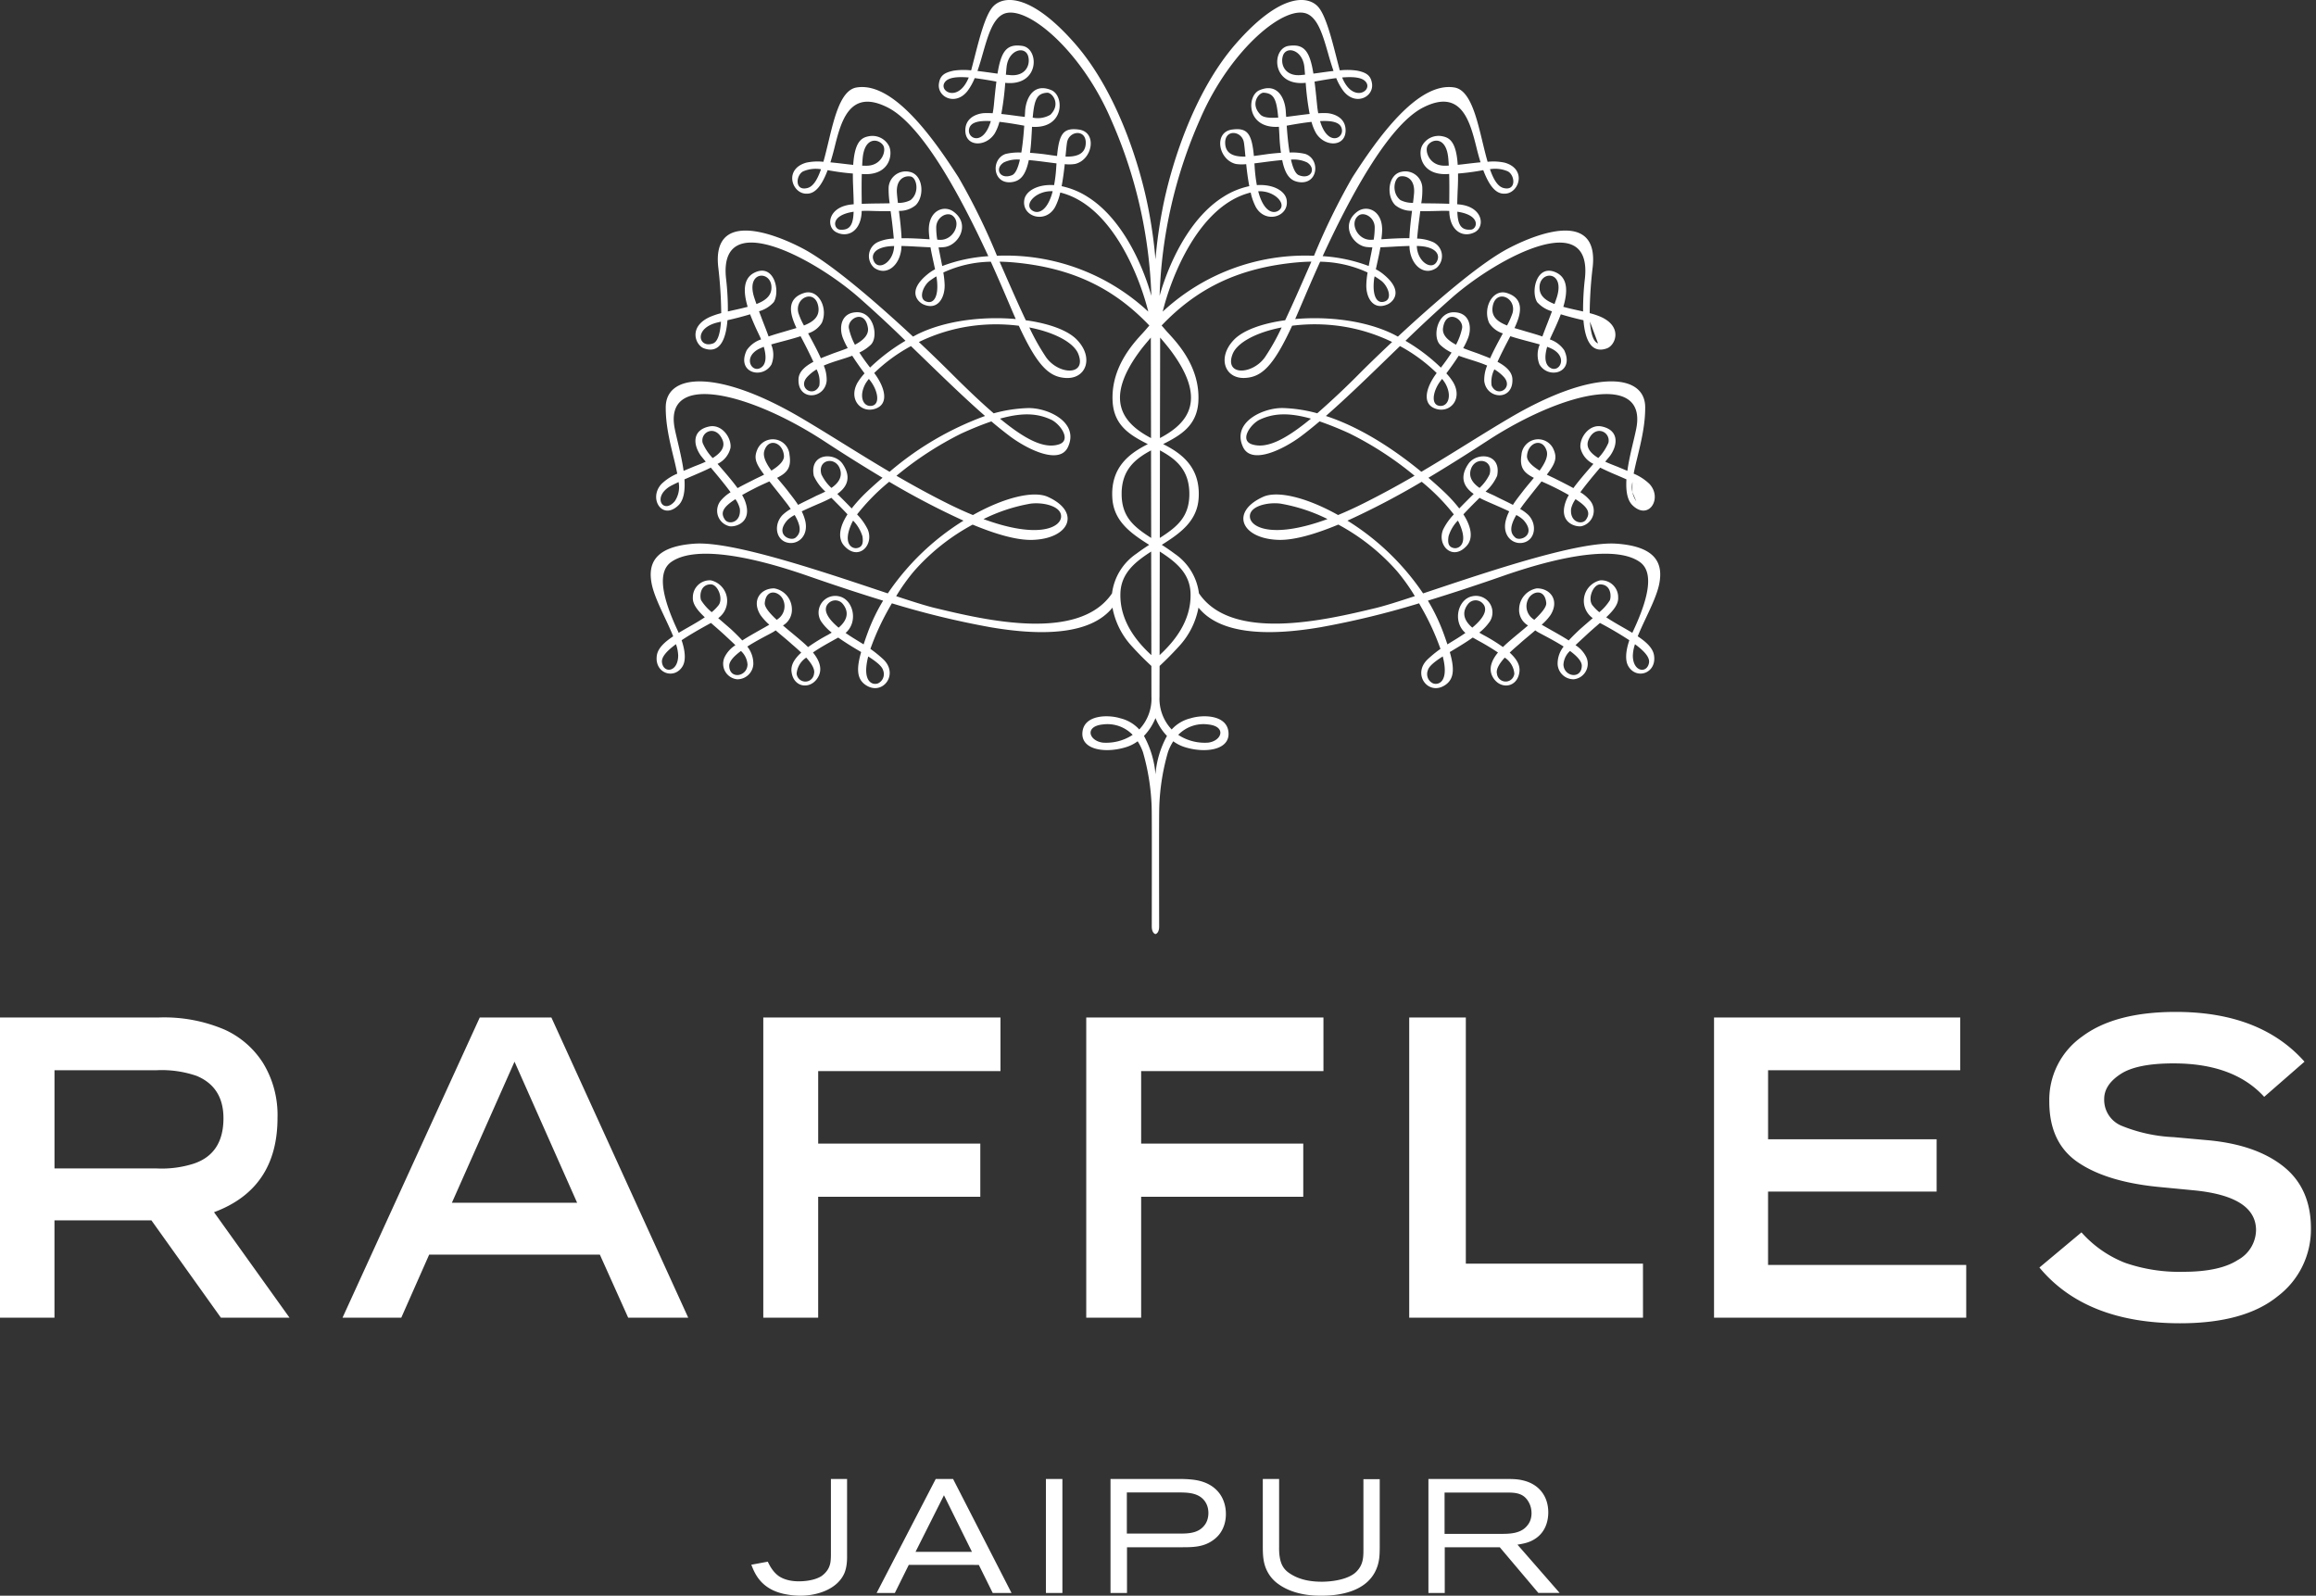 <svg width="119" height="82" viewBox="0 0 119 82" fill="none" xmlns="http://www.w3.org/2000/svg"><rect x="0" y="0" width="119" height="82" fill="#333333" stroke="none"/><g clip-path="url(#a)" fill-rule="evenodd" clip-rule="evenodd" fill="#fff"><path d="M73.726 30.291c3.112-1.038 7.446-2.483 9.328-2.353 2.165.15 2.374 1.133 2.206 2.038-.097.52-.395 1.155-.688 1.778-.152.324-.303.645-.423.944.444.295.78.605.838.98.142.92-.894 1.266-1.317.563-.19-.315-.126-.832.048-1.341a19 19 0 0 0-1.51-.888l-.178.156q-.247.212-.504.449l-.085.079c-.186.172-.347.32-.489.458.239.15.43.362.555.615a.805.805 0 0 1-.29 1.013.8.8 0 0 1-.358.124.82.82 0 0 1-.825-.763c-.01-.333.1-.658.308-.918-.366-.233-.763-.443-1.042-.592-.15-.08-.267-.14-.326-.178l-.04-.028-.049-.034c-.118.102-.239.203-.354.3-.18.151-.348.292-.472.407l-.038.032c-.108.093-.277.238-.45.404.516.473.537.805.488 1.064-.153.787-1.044.83-1.384.143-.198-.409-.016-.833.293-1.212a12 12 0 0 0-1-.603l-.295-.166c-.338.24-.71.464-1.057.672l-.123.073c.225.785.252 1.356-.216 1.682-.869.611-1.76-.542-.901-1.327q.301-.281.638-.517-.378-1.07-.938-2.057l-.161-.285a44 44 0 0 1-5.048 1.226c-2.717.466-5.174.378-6.287-1.005a4 4 0 0 1-.984 1.97c-.443.488-.81.838-1.014 1.028-.004.97-.004 1.567-.004 1.567a2.3 2.3 0 0 0 .625 1.697c.259-.285.597-.485.971-.575.62-.194 1.837-.187 1.944.684.122.98-1.258 1.134-2.314.774a2 2 0 0 1-.52-.276 2.6 2.6 0 0 0-.273.56 11.4 11.4 0 0 0-.444 2.774v.018c-.008.231-.018.592-.008 6.159.002.27-.104.373-.189.396-.085-.023-.19-.125-.19-.396.009-5.603 0-5.932-.007-6.163v-.014a11.5 11.5 0 0 0-.445-2.774 2.7 2.7 0 0 0-.273-.56 2 2 0 0 1-.522.276c-1.053.36-2.434.206-2.312-.774.106-.87 1.324-.878 1.944-.684.374.09.713.29.972.575a2.3 2.3 0 0 0 .626-1.697l-.003-1.567a16 16 0 0 1-1.016-1.027 4 4 0 0 1-.984-1.97c-1.112 1.382-3.572 1.47-6.286 1.004a44 44 0 0 1-5.048-1.226l-.021.036q-.073.124-.142.249a13 13 0 0 0-.94 2.057q.338.237.642.517c.86.785-.032 1.938-.902 1.327-.468-.326-.44-.897-.216-1.682l-.09-.054a16 16 0 0 1-1.089-.69l-.264.147c-.32.178-.699.389-1.032.62.309.38.49.805.291 1.213-.337.686-1.227.644-1.38-.143-.05-.259-.032-.59.486-1.064a11 11 0 0 0-.429-.386l-.058-.05a14 14 0 0 0-.457-.393c-.12-.1-.246-.207-.37-.314l-.09.062c-.06.038-.177.1-.329.18-.28.148-.675.358-1.038.59.208.26.318.585.309.918a.824.824 0 0 1-.828.764.8.8 0 0 1-.721-.766.8.8 0 0 1 .074-.372c.125-.252.317-.465.555-.614-.123-.12-.26-.248-.416-.393l-.156-.145q-.246-.224-.481-.428l-.203-.177c-.637.345-1.13.635-1.508.888.172.509.238 1.026.047 1.341-.423.703-1.458.358-1.32-.564.059-.374.397-.684.84-.978-.12-.3-.271-.622-.423-.946-.292-.623-.59-1.257-.687-1.777-.168-.905.041-1.887 2.206-2.038 1.887-.13 6.24 1.323 9.351 2.361l.58.194a12.9 12.9 0 0 1 3.889-3.738 40 40 0 0 1-3.818-1.998c-.61.497-1.162 1.06-1.65 1.677q.336.345.55.777c.336.81-.492 1.652-1.222.825-.24-.27-.344-.79.18-1.605-.218-.236-.458-.477-.69-.71l-.138-.14a8 8 0 0 1-.685.319c-.266.116-.568.247-.838.378q.12.241.184.503c.17.779-.394 1.23-.924 1.102-.603-.147-.707-.937-.25-1.415q.192-.182.424-.314l-.046-.066q-.052-.077-.116-.165c-.292-.38-.542-.692-.752-.956l-.182-.229-.084.038c-.22.099-.468.21-.742.354-.22.111-.407.212-.575.31q.072.123.129.255c.443 1.11-.41 1.39-.761 1.35a.813.813 0 0 1-.637-.952.8.8 0 0 1 .18-.377q.214-.25.495-.421c-.303-.417-.7-.892-1.016-1.265-.267.135-.568.264-.884.4q-.23.098-.469.203c.036.559-.028 1.05-.3 1.323-.837.825-1.575-.347-.877-1.09.234-.223.508-.402.807-.526a18 18 0 0 0-.199-.875c-.188-.776-.402-1.656-.393-2.55.019-1.733 2.675-1.949 6.91.533.732.43 1.463.882 2.214 1.348.764.473 1.55.96 2.378 1.448a15.9 15.9 0 0 1 4.904-2.868c-1.003-.876-2.098-1.936-3.196-3.001l-.61-.59a8.5 8.5 0 0 0-1.888 1.383c.557.739.774 1.586.065 1.832-.729.256-1.41-.466-.923-1.337q.158-.256.361-.477a15 15 0 0 1-.633-.906c-.199.075-.404.14-.61.204-.288.09-.578.182-.852.302.107.249.157.518.148.788-.1.957-1.51 1.047-1.445-.108.021-.387.371-.664.764-.873a25 25 0 0 0-.659-1.316c-.3.099-.628.186-.944.27-.197.052-.39.103-.567.154.14.326.146.694.017 1.025-.457.784-1.826.438-1.273-.73.18-.26.438-.455.737-.554l-.026-.066-.013-.033-.105-.225a13 13 0 0 1-.42-.967c-.384.118-.798.222-1.163.305-.118 1.492-.7 1.634-1.214 1.442-.427-.16-.817-1.1.314-1.612q.282-.12.58-.195a22 22 0 0 0-.157-2.398c-.281-2.743 2.538-1.861 4.304-.946 1.532.792 3.977 2.94 5.708 4.55q.048-.023.095-.05l.107-.057c1.454-.727 3.407-.943 5.077-.795q-.093-.206-.188-.43l-.164-.384c-.217-.51-.537-1.262-.93-2.132a6 6 0 0 0-2.44.555q.056.322.068.65c.008.68-.38 1.317-1.11.98-.223-.104-.899-.66.294-1.591a2 2 0 0 1 .323-.204l-.075-.345c-.055-.25-.112-.51-.16-.786-.215-.007-.446-.02-.678-.033-.276-.015-.555-.03-.813-.036l-.003.06-.006.102c-.099.88-.783 1.394-1.392.96a.797.797 0 0 1 .207-1.33c.254-.107.525-.165.8-.171a27 27 0 0 0-.163-1.403v-.007a22 22 0 0 1-1.059-.014 6 6 0 0 0-.429.004v.027l-.005.116c-.087.948-.748 1.238-1.306.948-.541-.283-.421-1.306.805-1.425l.037-.004.06-.006q-.004-.297-.02-.659l-.013-.356c-.01-.205-.01-.39-.01-.564a12 12 0 0 1-1.296-.174c-.425 1.131-.841 1.24-1.17 1.205-.681-.074-1.062-1.262.066-1.588.29-.063.59-.078.885-.046.09-.314.173-.66.257-1.01.31-1.297.64-2.67 1.44-2.807 1.899-.325 3.987 2.658 5.25 4.623a33.5 33.5 0 0 1 1.972 4.023A10.74 10.74 0 0 1 59 16.013c-.409-1.67-1.82-5.453-4.522-6.12a3 3 0 0 1-.269.753c-.497.88-1.74.485-1.576-.393.083-.437.678-.796 1.528-.74q.087-.47.112-.948l.008-.114.004-.055-.423-.054c-.33-.043-.675-.089-1-.116-.171.829-.465 1.087-.903 1.136-.951.101-1.063-1.177-.293-1.45.266-.062.539-.087.811-.072.076-.452.12-.956.15-1.381q-.726-.135-1.275-.198a2.4 2.4 0 0 1-.24.594c-.469.736-1.564.696-1.51-.217.042-.697.775-.819.97-.825q.208-.008.435.006a5 5 0 0 0 .062-.444q.063-.677.127-1.182a20 20 0 0 0-1.114-.179 3 3 0 0 1-.371.664c-.62.788-1.577.305-1.466-.393.06-.398.27-.554.759-.654q.446-.065.895-.015c.056-.206.112-.426.17-.65.257-1.008.542-2.119.913-2.579.493-.613 1.918-.816 4.258 1.862 2.206 2.524 3.369 6.369 3.78 8.549q.242 1.255.35 2.53a24 24 0 0 1 .35-2.53c.41-2.18 1.574-6.025 3.779-8.549 2.34-2.678 3.766-2.475 4.26-1.862.371.462.657 1.578.916 2.589.056.22.111.437.166.64.297-.034.598-.028.894.015.49.1.698.256.76.654.108.698-.846 1.18-1.467.393a3 3 0 0 1-.37-.664c-.358.044-.739.111-1.115.179.045.338.084.73.129 1.182q.02.223.062.444.226-.013.432-.006c.198.006.928.128.972.825.054.913-1.042.953-1.51.217a2.4 2.4 0 0 1-.24-.592q-.548.06-1.275.196c.03.424.074.929.15 1.38.271-.014.544.01.81.073.772.273.66 1.551-.292 1.45-.437-.05-.734-.307-.9-1.136-.33.027-.68.073-1.012.117l-.415.053.012.17q.027.476.113.947c.851-.056 1.444.303 1.528.74.165.878-1.077 1.273-1.577.393a3 3 0 0 1-.268-.752c-2.702.666-4.115 4.45-4.52 6.12a10.75 10.75 0 0 1 7.774-2.87 34 34 0 0 1 1.969-4.024c1.264-1.965 3.349-4.948 5.254-4.623.794.137 1.124 1.503 1.435 2.797.086.354.17.703.262 1.02.294-.032.592-.016.881.046 1.132.326.747 1.514.067 1.588-.33.035-.745-.074-1.172-1.205q-.642.122-1.296.174a12 12 0 0 1-.017.828q-.018.418-.024.75l.06.007.037.003c1.228.12 1.347 1.143.806 1.426-.559.29-1.22 0-1.306-.948l-.005-.095-.001-.048a6 6 0 0 0-.43-.005l-.087.003c-.376.01-.696.018-.973.012l-.035.277a25 25 0 0 0-.127 1.133c.275.007.546.065.8.172a.794.794 0 0 1 .429 1.001.8.8 0 0 1-.224.327c-.608.435-1.29-.078-1.39-.959a2 2 0 0 1-.008-.162 24 24 0 0 0-.815.036c-.232.013-.462.026-.677.033-.049.285-.109.553-.166.81l-.07.32q.172.088.325.205c1.192.93.517 1.487.293 1.59-.728.338-1.117-.3-1.108-.98q.009-.327.067-.65a6 6 0 0 0-2.439-.554c-.397.876-.718 1.632-.936 2.142a77 77 0 0 1-.313.727l-.034.077c1.67-.148 3.624.069 5.076.795q.059.03.113.06l.089.048c1.734-1.61 4.177-3.759 5.71-4.551 1.763-.915 4.582-1.797 4.303.946q-.146 1.195-.158 2.398.299.074.58.195c1.13.512.742 1.452.313 1.612-.51.192-1.093.05-1.213-1.442a16 16 0 0 1-1.164-.305c-.135.36-.293.698-.413.956l-.109.236-.023.057-.017.042c.299.1.557.294.736.553.553 1.169-.815 1.515-1.272.73a1.34 1.34 0 0 1 .018-1.024c-.177-.051-.37-.102-.567-.154-.316-.084-.645-.171-.947-.27l-.028.054c-.193.367-.435.83-.63 1.262.392.209.741.486.764.873.065 1.155-1.341 1.065-1.446.108a1.9 1.9 0 0 1 .149-.788c-.274-.12-.563-.211-.851-.302-.206-.065-.412-.13-.61-.204-.21.328-.439.646-.635.906q.206.218.363.477c.489.87-.195 1.593-.923 1.337-.709-.246-.492-1.093.063-1.83a8.4 8.4 0 0 0-1.886-1.386l-.558.54c-1.115 1.082-2.23 2.163-3.249 3.052 1.87.61 3.621 1.811 4.905 2.868.828-.488 1.613-.974 2.376-1.448.752-.466 1.482-.919 2.214-1.348 4.237-2.482 6.893-2.266 6.912-.534.008.892-.205 1.77-.392 2.545-.076.312-.148.608-.2.881.3.124.574.302.809.527.694.742-.044 1.914-.879 1.089-.273-.274-.335-.764-.302-1.323q-.246-.109-.487-.212a15 15 0 0 1-.862-.39c-.318.372-.715.847-1.02 1.264.188.111.355.254.495.421a.816.816 0 0 1-.454 1.328c-.352.04-1.206-.238-.76-1.35q.054-.132.129-.254a14 14 0 0 0-1.344-.675l-.06-.026-.219.274c-.202.254-.439.552-.714.91l-.096.134-.07.098q.235.13.427.313c.458.479.353 1.268-.25 1.415-.528.129-1.093-.323-.923-1.102q.063-.263.186-.503c-.27-.13-.571-.261-.838-.377-.311-.136-.575-.25-.687-.32l-.133.134a23 23 0 0 0-.697.717c.523.815.42 1.334.18 1.604-.73.827-1.557-.014-1.221-.825q.214-.43.549-.777a10.6 10.6 0 0 0-1.65-1.677 40 40 0 0 1-3.816 1.998 12.9 12.9 0 0 1 3.887 3.738zm.703-2.731c-.061.38.022.56.284.606.246.044.768-.218.245-1.322a1 1 0 0 0-.052-.09 1.94 1.94 0 0 0-.477.806m2.108-3.183c.217-.773-.732-.942-.958-.27-.141.425.116.739.443.966.214-.198.389-.434.515-.696m1.326 3.251c.248.212 1.106-.146.41-.91q-.163-.152-.363-.252c-.415.71-.25.987-.047 1.162m.597-4.2c-.018.274.298.542.647.755.265-.367.451-.727.363-1.015-.215-.698-.966-.432-1.01.26m2.266 2.715c-.075.709.564.837.758.572.256-.355.125-.643-.53-1.063a1.4 1.4 0 0 0-.228.49m.895-3.541c-.17.394.125.705.503.935.219-.227.394-.492.519-.781.128-.566-.677-.959-1.022-.154m2.455 3.16a1.3 1.3 0 0 1-.202-.474zm-.202-.474a1.3 1.3 0 0 1 .003-.515zm.003-.515.057.027zm.057.027q.137.065.271.133zm.142-2.783c.55-2.845-3.584-1.923-7.354.444-.096.06-.248.159-.447.288a87 87 0 0 1-2.88 1.804c.302.259.576.504.804.722q.423.397.781.854c.242-.251.5-.507.74-.746-.37-.263-.817-.742-.273-1.545.415-.614 1.718-.56 1.478.616-.138.309-.34.583-.593.806.123.064.242.117.34.16.08.037.146.067.189.09.066.036.175.089.306.153.166.08.368.178.569.282.134-.21.28-.398.41-.565q.068-.087.127-.166c.114-.146.245-.303.38-.464l.16-.194c-.502-.254-.743-.512-.638-1.18a.865.865 0 0 1 .731-.792.86.86 0 0 1 .931.54c.178.425.072.698-.358 1.268.114.058.22.108.304.147.072.034.129.061.162.08l.22.11c.223.114.458.232.678.355.263-.36.606-.757.926-1.126q.053-.06.103-.12a1.2 1.2 0 0 1-.665-.822c-.064-.51.444-1.239 1.096-1.099.84.177.86.881.437 1.491-.028.038-.094.117-.182.223l-.079.095c.192.088.376.16.506.21l.123.049.264.11.245.102c.072-.518.2-1.059.31-1.517.06-.251.113-.478.149-.663m-1.966-4.37c-.258-.09-.374-.543-.415-1.117zm-.415-1.117q.067.013.131.028zm-7.668 3.034c-.407.522-.533 1.262-.034 1.296.414.028.629-.516.271-1.154a2 2 0 0 0-.166-.234c-.025.03-.053.065-.071.092m.786-1.849c.143-.264.247-.547.31-.84.097-.504-.827-1.022-.977-.023-.055.37.264.65.667.863m1.83 2.1c.279.637 1.131.131.633-.436a2.2 2.2 0 0 0-.492-.397 1.4 1.4 0 0 0-.142.834m.793-3.09a4 4 0 0 0 .284-.645c.207-.796-.86-1.248-1.022-.338-.093.527.256.794.738.984m2.26 2.196c.44.207.86-.553.077-.98a2 2 0 0 0-.276-.12c-.168.578-.095.96.2 1.1m.231-3.452q.033-.09.063-.185c.463-1.443-.998-1.394-.88-.402.044.36.348.58.765.74q.025-.077.052-.153m1.508-1.153c.399-3.661-4.432-1.096-6.754.912a67 67 0 0 0-2.466 2.284 9.5 9.5 0 0 1 1.82 1.379q.293-.373.549-.774a2.2 2.2 0 0 1-.59-.403c-.4-.404-.16-1.68.716-1.669.824.014.924.786.728 1.309a4 4 0 0 1-.255.533c.195.08.39.15.558.208.13.046.243.085.327.12l.036.014c.129.05.29.11.46.183.18-.404.41-.83.62-1.216l.034-.065a1.27 1.27 0 0 1-.704-.54c-.341-.778.188-1.764.913-1.535.966.304.683 1.154.423 1.73l-.034.071.267.079q.156.044.31.092l.156.045c.194.056.446.129.701.217q.106-.29.237-.623.124-.317.256-.671a1.6 1.6 0 0 1-.763-.473c-.349-.588.003-2.016 1.01-1.503.593.304.55 1.027.336 1.746.236.066.487.122.736.177q.141.03.28.063-.005-.849.093-1.69M75.58 11.8c-.528.042-.676-.277-.7-.921 1.242.184 1.021.896.7.921m1.685-2.136c.672.163.578-.701.185-.869a1.64 1.64 0 0 0-.894-.1c.181.518.397.897.709.969M71.18 15.48c.38-.162.119-.817-.23-1.068a5 5 0 0 0-.32-.213l-.012.06q-.01.039-.014.078c-.108.87.143 1.325.576 1.143m-1.38-4.4c-.477.367-.055 1.261.64 1.242l.09-.003.053-.003a4 4 0 0 0 .052-.647c-.013-.513-.554-.804-.835-.59m2.16-.795c.2.098.42.146.643.139.024-.193.044-.37.055-.508.046-.713-.392-.904-.706-.85-.317.054-.48.84.008 1.22m1.913 3.039c.067-.226-.055-.544-.685-.653a3 3 0 0 0-.39-.031c.029.88.884 1.341 1.075.684m2-5.708c-.34-1.36-.773-3.101-2.755-2.09-1.833.939-3.855 4.81-5.157 7.637.81.05 1.606.22 2.365.506l.086-.436q.055-.264.102-.52a4 4 0 0 1-.301-.02c-.717-.087-1.365-1.16-.469-1.82.49-.36 1.293-.064 1.273.97a4 4 0 0 1-.025.324q-.008.064-.013.128h.005c.435-.028.952-.06 1.433-.055.017-.44.076-.948.135-1.406a1.32 1.32 0 0 1-.863-.293c-.473-.475-.379-1.582.326-1.714a.875.875 0 0 1 1.065.794 4 4 0 0 1-.054.824q.217.005.45.006c.322.004.661.008.989.022l.002-.274c.003-.36.007-.797-.006-1.26l-.062.004q-.048.004-.104.005c-1.28.023-1.43-1.027-1.235-1.438a.96.96 0 0 1 1.085-.5c.364.076.683.327.755 1.461q.255-.026.526-.06c.214-.025.433-.05.647-.071q-.094-.3-.19-.68zm-1.727.896c.085.004.187.002.294-.002a6 6 0 0 0-.025-.369c-.096-1.132-.82-1.022-1.051-.676-.176.262.048 1.004.782 1.047m-8.431 2.295c-.29.216-.79.08-1.066-.978.843-.043 1.491.664 1.066.978m1.02-1.805c.62.25.92-.335.427-.654a1.6 1.6 0 0 0-.83-.145c.094.41.222.724.403.799m2.218-2.32c.046.46-.75.813-1.126-.458.692-.037 1.086.08 1.126.457m1.25-2.44c.3.462-.715 1.04-1.241-.26.59-.047 1.067-.009 1.24.26m-20.426-.26c-.59-.047-1.068-.009-1.24.26-.302.462.713 1.04 1.24-.26m1.134 2.242c-.691-.037-1.087.082-1.124.457-.049.462.746.814 1.124-.457m.667 2.124c-.497.32-.195.904.425.654.18-.075.31-.388.403-.799a1.6 1.6 0 0 0-.828.145m2.512 1.48c-.846-.042-1.493.665-1.067.979.289.216.79.08 1.067-.978m-12.8-1.032c-.392.168-.485 1.032.186.869.312-.072.53-.45.71-.968a1.65 1.65 0 0 0-.896.1m2.572 2.084c-1.243.184-1.022.896-.7.921.528.042.676-.277.7-.92m1.69 1.793c-.633.108-.752.426-.686.652.191.657 1.047.196 1.077-.684q-.197.002-.39.031m1.237-3.605c-.315-.055-.752.136-.705.849.01.137.029.315.053.508.222.007.442-.04.642-.139.489-.38.325-1.165.01-1.218m1 5.346c-.346.25-.608.906-.228 1.069.433.181.685-.275.574-1.144a1 1 0 0 0-.016-.104l-.007-.034c-.13.078-.238.153-.322.213m1.153-3.333c-.285-.215-.825.076-.838.589q-.001.325.053.646l.051.003.091.004c.694.02 1.12-.874.643-1.242m-.615 2.158.086.431a8.1 8.1 0 0 1 2.367-.506c-1.303-2.827-3.324-6.698-5.158-7.636-1.982-1.012-2.415.727-2.752 2.087l-.012.047q-.097.378-.191.68.321.031.644.07.273.034.527.06c.074-1.134.391-1.385.757-1.461a.96.96 0 0 1 1.087.5c.195.411.043 1.46-1.239 1.438q-.055-.001-.104-.005l-.06-.004c-.013.459-.009.891-.005 1.25l.002.284c.327-.013.666-.018.988-.021l.448-.007a4.7 4.7 0 0 1-.053-.823.88.88 0 0 1 1.066-.795c.705.132.797 1.24.326 1.714a1.3 1.3 0 0 1-.863.293c.057.458.118.966.134 1.406.481-.006.995.027 1.43.054l.01.001-.01-.089a4 4 0 0 1-.029-.362c-.021-1.035.782-1.33 1.27-.97.897.659.25 1.732-.466 1.82q-.136.015-.304.02zm-4.004-5.097q-.015.182-.024.369c.106.004.21.006.296.002.732-.043.957-.785.781-1.047-.233-.346-.954-.456-1.053.676m-7.41 8.417c-1.301.285-1.026 1.358-.282 1.09.258-.092.375-.544.413-1.118a2 2 0 0 0-.13.027m2.717-1.676c.119-.992-1.341-1.04-.88.402.038.117.076.226.116.338.416-.16.72-.38.764-.74m-.663 3.06c-.782.426-.363 1.186.078.979.294-.14.367-.521.198-1.1a3 3 0 0 0-.276.12m3.075-2.2c-.164-.91-1.227-.458-1.022.338q.111.337.286.646c.48-.19.83-.457.736-.984m-.576 3.638c-.5.566.353 1.072.63.436a1.35 1.35 0 0 0-.141-.834 2.2 2.2 0 0 0-.49.398m3.129-2.527c-.152-1-1.075-.482-.978.021q.096.443.31.841c.404-.213.721-.493.668-.863m-.12 2.853c-.357.638-.142 1.182.273 1.154.499-.034.371-.774-.034-1.296l-.07-.092a2 2 0 0 0-.169.234m-.319-1.589c.185.293.382.555.549.772a9.7 9.7 0 0 1 1.82-1.377 62 62 0 0 0-2.467-2.284c-2.321-2.008-7.152-4.573-6.753-.912q.099.841.093 1.69l.291-.066c.246-.054.493-.109.726-.173-.215-.72-.257-1.443.334-1.747 1.007-.513 1.358.916 1.01 1.503a1.57 1.57 0 0 1-.76.473q.125.332.24.632.14.355.252.663c.256-.09.508-.162.704-.219l.151-.044.3-.089q.139-.039.277-.082l-.032-.07c-.26-.576-.544-1.427.423-1.73.725-.23 1.253.757.912 1.534-.163.26-.413.451-.705.54l.025.046c.213.392.448.825.631 1.235.15-.065.296-.12.416-.166l.078-.03c.083-.035.195-.074.323-.12.169-.058.366-.127.563-.208a4 4 0 0 1-.256-.534c-.195-.523-.096-1.295.728-1.308.875-.012 1.118 1.265.717 1.668a2.2 2.2 0 0 1-.59.403m-9.622 6.816c-1.075.55-.477 1.536.132.83a1.3 1.3 0 0 0 .2-.99q-.168.078-.332.16m2.587-2.331c-.348-.805-1.151-.412-1.02.154.122.29.298.556.517.783.376-.232.673-.543.503-.937m.665 3.05c-.653.42-.786.708-.53 1.063.195.265.833.137.757-.572a1.4 1.4 0 0 0-.227-.49m2.494-2.223c-.046-.693-.796-.96-1.009-.26-.089.287.096.647.364 1.014.347-.213.661-.481.645-.754m.188 3.289c-.697.764.162 1.122.41.91.203-.175.368-.452-.047-1.162q-.2.099-.363.252m1.736-2.341c.126.263.3.499.515.696.328-.227.584-.541.442-.966-.225-.672-1.174-.503-.957.27m1.823 3.79c.26-.046.346-.227.286-.607a2 2 0 0 0-.479-.806 1 1 0 0 0-.05.09c-.524 1.104-.003 1.366.243 1.322m-.267-2.038q.36-.457.78-.854c.23-.218.504-.463.805-.723a85 85 0 0 1-2.87-1.798q-.307-.2-.456-.293c-3.771-2.367-7.906-3.289-7.353-.444.035.184.089.408.148.657.109.46.237 1.003.31 1.523l.233-.097q.147-.06.275-.116l.115-.045c.131-.05.319-.123.515-.214a9 9 0 0 1-.26-.317c-.422-.61-.404-1.314.434-1.49.656-.14 1.16.588 1.097 1.098a1.22 1.22 0 0 1-.665.822l.106.122c.32.369.662.764.922 1.124.22-.122.451-.24.672-.35l.226-.115.157-.077c.086-.04.194-.09.31-.15-.427-.57-.533-.843-.359-1.268a.864.864 0 0 1 .932-.54.86.86 0 0 1 .732.791c.107.67-.138.927-.639 1.181l.152.183c.138.165.273.325.389.475q.063.085.137.179c.127.163.27.347.401.552.2-.104.401-.202.566-.282.132-.064.24-.117.306-.152q.065-.034.179-.084c.1-.045.223-.1.35-.167a2.4 2.4 0 0 1-.593-.806c-.238-1.176 1.063-1.23 1.48-.616.544.803.095 1.282-.272 1.545.241.239.498.495.738.746m-9.028 6.975c-.56.41-.76.71-.717.954.094.569.836.48.83-.388a2 2 0 0 0-.113-.566m1.29-2.26q.224.351.545.615.197-.16.355-.36c.252-.332-.04-1.088-.42-1.07-.537.021-.557.605-.48.816m1.446 3.373c.012.71.921.562.94-.065a1.04 1.04 0 0 0-.338-.7c-.346.256-.607.525-.602.765m2.459-2.378.02-.014a.804.804 0 0 0 .282-1.023c-.2-.424-.863-.581-.935.183-.02.208.246.525.614.867zm1.752 3.07a.45.45 0 0 0 .146-.288c.06-.237-.144-.544-.4-.827a1.09 1.09 0 0 0-.494.823.45.45 0 0 0 .748.293m.94-3.955c-.376.302-.164.77.47 1.3.617-.525.42-.975.202-1.235a.494.494 0 0 0-.672-.065m2.758 3.879a.53.53 0 0 0 0-.384c-.058-.22-.365-.457-.767-.716-.34 1.322.233 1.494.507 1.381a.52.52 0 0 0 .26-.281m-1.004-1.721q.086-.261.19-.547a9.6 9.6 0 0 1 .812-1.7c-1.335-.408-2.656-.85-3.93-1.294-3.305-1.143-5.85-1.47-6.953-.696-.698.487-.532 1.708.347 3.57q.008.015.013.032l.02.042q.236-.142.485-.282c.292-.167.588-.337.855-.517-.375-.355-.635-.681-.613-1.017a.87.87 0 0 1 .924-.882 1.08 1.08 0 0 1 .819.847 1.09 1.09 0 0 1-.44 1.095l.354.307c.154.132.282.242.354.31.208.197.381.37.528.53.293-.187.617-.37.916-.539.169-.095.33-.185.473-.27a3 3 0 0 1-.454-.497c-.475-.76.017-1.377.708-1.37a1.095 1.095 0 0 1 .906 1.044.93.93 0 0 1-.458.862c.161.14.33.28.496.417.22.183.433.36.61.52l.063.058.122.116a9 9 0 0 1 1.022-.63q.101-.058.192-.114a2.6 2.6 0 0 1-.55-.585.856.856 0 0 1 .912-1.282c.73.143 1.013 1.267.386 1.853l-.02.017-.017.014q.19.132.411.27l.307.189zm3.713-1.859c2.48.596 7.343 1.764 9.051-.763a2.9 2.9 0 0 1 1.257-2.041c.221-.167.44-.313.652-.451-.92-.58-1.81-1.196-1.892-2.38-.113-1.646.939-2.348 1.823-2.796-.892-.452-1.74-.94-1.81-2.192-.095-1.727 1.034-2.956 1.525-3.49a5 5 0 0 0 .159-.178l.134-.156.07-.078c-1.806-1.9-3.931-2.958-6.922-3.24q-.407-.037-.774-.042l.21.477c.39.892.776 1.77 1.138 2.534 1.175.16 2.153.511 2.62.995.894.916.483 2.03-.564 1.97-.848-.048-1.45-.596-2.415-2.683a9.3 9.3 0 0 0-2.451.015 9 9 0 0 0-2.685.821 79 79 0 0 1 1.615 1.56c.853.853 1.587 1.55 2.23 2.104a7.5 7.5 0 0 1 1.762-.27c1.01-.022 2.648.723 2.053 2.003-.435.938-2.086.11-2.966-.543a21 21 0 0 1-.968-.775c-.452.153-.959.356-1.543.622a17.2 17.2 0 0 0-3.335 2.172c.811.47 1.66.94 2.575 1.398.487.244.935.448 1.355.62 1.61-.904 3.113-1.266 3.85-.934 1.713.778 1.124 2.143-.772 2.21-.81.03-1.905-.291-3.092-.784a10.9 10.9 0 0 0-3.007 2.384 10 10 0 0 0-.923 1.293c.841.277 1.535.496 1.97.602zm4.864-5.373a8.8 8.8 0 0 0-2.417.794c2.723 1 3.899.47 3.982-.074.086-.578-.891-.806-1.565-.72M54 21.562c-.656-.303-1.408-.388-2.618-.048 1.375 1.134 2.303 1.55 3.026 1.322.672-.214.057-1.064-.407-1.274m1.405-3.372c-.228-.578-1.205-1.11-2.518-1.363q.375.804.867 1.54c.647.901 2.094.957 1.651-.177m3.603-.696c-.126.149-.252.298-.375.458-1.925 2.54-.997 3.77.508 4.56l-.008-3.98-.002-1.185zm-1.376 7.81c-.03 1.25.629 1.77 1.517 2.34l-.003-1.49-.005-3.01c-.793.43-1.48.966-1.51 2.16m1.517 3.039c-.82.529-1.542 1.107-1.58 2.131-.051 1.416.822 2.486 1.59 3.191-.001-1.373-.005-3.278-.01-5.322m-4.6-18.776c.478.102.934.29 1.345.556 1.71 1.077 2.775 3.35 3.265 5.077a24.3 24.3 0 0 0-2.07-9.053C55.54 2.534 52.654.145 51.525.737c-.529.276-.772 1.127-1.026 2.011-.086.303-.174.61-.275.899q.357.043.717.094.158.023.313.043c.188-1.161.473-1.542 1.27-1.426.887.127.908 2.089-.873 1.899q-.057.805-.202 1.6c.228.023.46.054.688.084q.266.037.517.066c.01-.132.016-.246.02-.328.056-.676.453-1.428 1.35-1.045.676.287.674 1.996-.998 1.882q-.006.16-.017.338l-.007.11q-.025.51-.078.889.298.02.632.059.148.018.315.043.215.031.442.06c.107-1.16.334-1.462 1.124-1.356.954.132.705 1.553-.197 1.766q-.265.04-.532.01c-.038.364-.09.76-.16 1.132m.207-1.607-.008.088c.541.013 1.006-.11 1.04-.66.046-.763-.85-.685-.96-.075-.023.136-.045.366-.072.647m-.948-3.196c-.51.035-.66.305-.745 1.281.311.065.636.011.91-.15.559-.56.082-1.146-.165-1.13m-2.115-1.027-.009.1.084.009.159.015c.749.056 1.031-.5.904-.97-.155-.554-1.012-.348-1.11.546-.01.084-.018.187-.028.3m4.971 33.49c-.954.096-.712.85.01.935a2.48 2.48 0 0 0 1.525-.4 1.8 1.8 0 0 0-1.535-.535m5.402.936c.724-.085.967-.84.012-.936a1.8 1.8 0 0 0-1.537.535c.451.295.987.436 1.525.4m-2.694 1.622a4.9 4.9 0 0 1 .59-1.966 2.9 2.9 0 0 1-.59-.918 2.9 2.9 0 0 1-.592.916c.333.607.535 1.277.591 1.968M67.215.736c-1.13-.592-4.015 1.798-5.562 5.41a24.3 24.3 0 0 0-2.071 9.053c.492-1.726 1.553-4 3.265-5.077.41-.266.866-.454 1.344-.556-.07-.372-.123-.768-.159-1.131q-.267.03-.533-.01c-.901-.214-1.15-1.635-.195-1.767.787-.106 1.013.196 1.123 1.357q.231-.029.449-.061l.307-.043q.334-.04.634-.059a9 9 0 0 1-.079-.89l-.011-.194-.015-.253c-1.67.114-1.673-1.594-.996-1.881.896-.383 1.292.368 1.347 1.045l.022.327q.25-.03.518-.066c.227-.03.46-.06.688-.084a14 14 0 0 1-.202-1.6c-1.78.19-1.76-1.772-.876-1.898.796-.116 1.084.264 1.272 1.425l.299-.04c.243-.034.491-.069.734-.097a17 17 0 0 1-.281-.912c-.253-.88-.496-1.723-1.022-1.998m-.248 3.11.088-.01-.019-.223q-.007-.098-.016-.177c-.097-.894-.957-1.1-1.109-.546-.129.47.152 1.026.903.97zm-2.199 2.048c.152.154.489.177.909.15-.085-.976-.236-1.246-.743-1.28-.247-.016-.726.57-.166 1.13m-1.815 1.493c.033.55.499.673 1.04.66l-.011-.111c-.026-.27-.046-.492-.07-.624-.11-.61-1.006-.688-.959.075m-3.269 10.047-.074-.088-.003 1.851-.007 3.314c1.506-.79 2.435-2.02.508-4.56a15 15 0 0 0-.424-.517m-.091 10.21c.887-.571 1.547-1.09 1.517-2.341-.03-1.19-.717-1.73-1.51-2.16zm-.008 4.107-.003 1.913c.766-.705 1.64-1.775 1.59-3.19-.039-1.025-.76-1.603-1.581-2.132zm11.068-.497.073-.018c.433-.106 1.128-.325 1.97-.602a10 10 0 0 0-.923-1.293 10.9 10.9 0 0 0-3.008-2.384c-1.187.493-2.283.814-3.093.785-1.895-.068-2.483-1.432-.772-2.21.736-.333 2.239.029 3.852.934a20 20 0 0 0 1.35-.62 47 47 0 0 0 2.58-1.399 17.3 17.3 0 0 0-3.336-2.171 17 17 0 0 0-1.544-.623c-.335.284-.66.546-.967.776-.88.652-2.53 1.48-2.967.542-.595-1.28 1.044-2.025 2.054-2.003a7.5 7.5 0 0 1 1.761.27 42 42 0 0 0 2.231-2.104c.242-.243.837-.829 1.615-1.56a9 9 0 0 0-2.685-.82 9.3 9.3 0 0 0-2.452-.016c-.962 2.087-1.567 2.636-2.416 2.683-1.046.06-1.456-1.053-.564-1.97.47-.483 1.447-.834 2.622-.994.373-.789.771-1.698 1.174-2.617l.173-.395c-.247.004-.5.017-.775.042-2.99.282-5.112 1.34-6.92 3.24l.032.037q.086.095.171.197.059.07.16.178c.491.535 1.62 1.764 1.525 3.49-.07 1.252-.918 1.74-1.81 2.192.883.448 1.938 1.15 1.823 2.797-.084 1.183-.973 1.8-1.893 2.38.214.137.43.283.653.45a2.9 2.9 0 0 1 1.257 2.041c1.706 2.525 6.565 1.36 9.049.765m-5.665-12.887q.493-.736.865-1.54c-1.314.252-2.288.784-2.517 1.362-.444 1.134 1.005 1.078 1.652.178m-.655 4.468c.722.228 1.648-.189 3.025-1.322-1.21-.34-1.961-.255-2.62.047-.463.211-1.078 1.06-.405 1.275m-.107 3.764c.084.545 1.258 1.075 3.984.074a8.8 8.8 0 0 0-2.42-.794c-.673-.086-1.65.142-1.564.72m9.137 8.233a.52.52 0 0 0 .261.281c.275.113.846-.059.507-1.381-.403.26-.708.495-.767.716a.53.53 0 0 0 0 .384m2.085-3.814c-.218.26-.414.71.2 1.235.637-.53.85-.998.474-1.3a.494.494 0 0 0-.674.065m2.217 3.888a.45.45 0 0 0 .143-.29 1.09 1.09 0 0 0-.493-.823c-.255.283-.46.59-.4.827a.45.45 0 0 0 .75.286m1.137-3.078.031.023c.366-.342.635-.659.615-.867-.073-.764-.736-.607-.935-.183a.803.803 0 0 0 .282 1.023zm1.53 2.323c.02.627.928.775.942.065.002-.24-.258-.509-.605-.765-.2.18-.32.432-.337.7M81.82 31.1q.158.199.355.36.321-.264.543-.615c.079-.21.061-.794-.478-.815-.382-.018-.675.738-.42 1.07m2.078 2.571c-.006.868.733.957.831.388.041-.244-.162-.543-.72-.954a2 2 0 0 0-.11.566m-.018-1.172.024-.053c.877-1.862 1.044-3.083.346-3.57-1.102-.774-3.651-.447-6.954.696a108 108 0 0 1-3.929 1.294 9.7 9.7 0 0 1 .812 1.7q.104.285.19.547l.517-.318q.219-.138.41-.27a.2.2 0 0 1-.036-.031c-.628-.587-.344-1.71.386-1.853a.85.85 0 0 1 1.038.805.86.86 0 0 1-.126.477 2.6 2.6 0 0 1-.55.585q.088.056.192.113.533.281 1.022.63.09-.087.183-.173c.183-.164.401-.346.627-.533.16-.133.324-.27.48-.404a.92.92 0 0 1-.457-.862 1.1 1.1 0 0 1 .907-1.044c.69-.007 1.182.61.706 1.37q-.196.276-.454.497c.142.083.3.172.466.266.302.17.629.354.923.543.147-.16.32-.333.529-.53.077-.072.216-.192.381-.335l.325-.282a1.083 1.083 0 0 1-.153-1.64 1.1 1.1 0 0 1 .534-.302.865.865 0 0 1 .924.881c.023.336-.238.662-.613 1.018.269.181.566.351.86.519q.246.14.481.28zm-70.36 22.135c.512.845.768 1.821.738 2.81q0 3.636-3.262 4.848l3.879 5.421H11.35l-3.57-5.002H2.799v5.002H0V52.287h8.154a7.9 7.9 0 0 1 3.372.617 4.57 4.57 0 0 1 1.995 1.73m-5.455 5.41a5.4 5.4 0 0 0 1.873-.242q1.543-.507 1.543-2.337 0-1.608-1.388-2.181a5.5 5.5 0 0 0-2.05-.287H2.8v5.047zm9.533 7.67 7.052-15.428h3.68l7.031 15.427h-3.085l-1.455-3.24h-8.771l-1.433 3.24zm8.838-13.157-3.218 7.25h6.435zm24.969-2.27H39.219v15.426h2.82V61.5h8.331v-2.733h-8.33V55.04h9.366zm16.595 0H55.813v15.426h2.821V61.5h8.33v-2.733h-8.33V55.04h9.367zm16.418 12.65h-9.102v-12.65h-2.909v15.427H84.42zm16.609.066H90.846v-3.769h8.661v-2.689h-8.66v-3.548h9.873v-2.71H88.07v15.427h12.958zm17.272.07c.296-.604.447-1.27.44-1.944q0-2.07-1.422-3.195-1.42-1.124-3.912-1.344l-1.719-.155a8 8 0 0 1-2.677-.584 1.44 1.44 0 0 1-.893-1.377q0-.727.838-1.278.837-.552 2.732-.551 3.085 0 4.651 1.719l2.071-1.807Q116.139 52 111.798 52q-3.13 0-4.816 1.267a3.98 3.98 0 0 0-1.686 3.34q0 2.116 1.466 3.117 1.465 1.003 4.132 1.268l1.829.176q3.196.31 3.196 2.05a1.78 1.78 0 0 1-.937 1.531q-.936.606-2.81.606a8.5 8.5 0 0 1-2.986-.463 5.86 5.86 0 0 1-2.237-1.564l-2.16 1.807Q107.169 68 112.018 68q3.306 0 5.014-1.388a4.3 4.3 0 0 0 1.268-1.538M50.294 80.417l.714 1.443h.966L48.97 76h-.89l-3.038 5.86h.937l.715-1.443zm-3.252-.672 1.46-2.907 1.438 2.907zM41.127 82c.83 0 1.898-.315 2.264-1.17.142-.346.135-.757.133-.919V76h-.83v3.843c0 .391-.03.548-.116.731-.119.239-.314.38-.374.422-.413.255-1.004.264-1.153.264-.132 0-.613 0-1.004-.247-.337-.22-.519-.6-.587-.742l-.01-.02-.846.157c.175.447.49 1.247 1.694 1.503.391.08.663.089.83.089m12.613-.14V76h.847v5.86zm6.979-2.35c.604 0 1.153-.008 1.66-.4.57-.43.612-1.085.608-1.319 0-.357-.098-.714-.298-1.004-.468-.668-1.246-.738-1.549-.765l-.05-.005a8 8 0 0 0-.448-.017H57.06v5.86h.847v-2.35zm-.209-2.816c.473 0 1.039 0 1.37.417.194.247.205.515.209.62v.005c0 .35-.128.558-.217.664-.315.391-.813.408-1.268.408h-2.706v-2.114zm10.213 3.927C70.268 81.731 68.966 82 67.902 82h-.012c-.298 0-1.353 0-2.171-.575a1.8 1.8 0 0 1-.587-.646c-.234-.43-.247-.864-.247-1.337V76h.838v3.507c-.001.094-.003.311.034.518.085.54.358.732.566.864.29.183.77.392 1.592.392.106 0 1.093 0 1.66-.413.2-.149.314-.349.348-.421.132-.273.132-.55.132-.856V76.01h.838v3.527c-.004.379-.012.71-.17 1.085m6.34-1.11 1.984 2.349v-.005h1.089l-2.166-2.48c.332-.052.49-.098.638-.158.877-.366.945-1.187.945-1.502 0-.804-.451-1.417-1.238-1.626-.247-.064-.43-.089-.928-.089h-3.992v5.86h.839v-2.35zm.384-2.813c.455 0 .846.042 1.093.48.14.239.15.464.153.575 0 .34-.132.54-.217.638-.323.413-.88.43-1.353.43h-2.898v-2.123z"/></g><defs><clipPath id="a"><path fill="#fff" d="M0 0h119v82H0z"/></clipPath></defs></svg>
